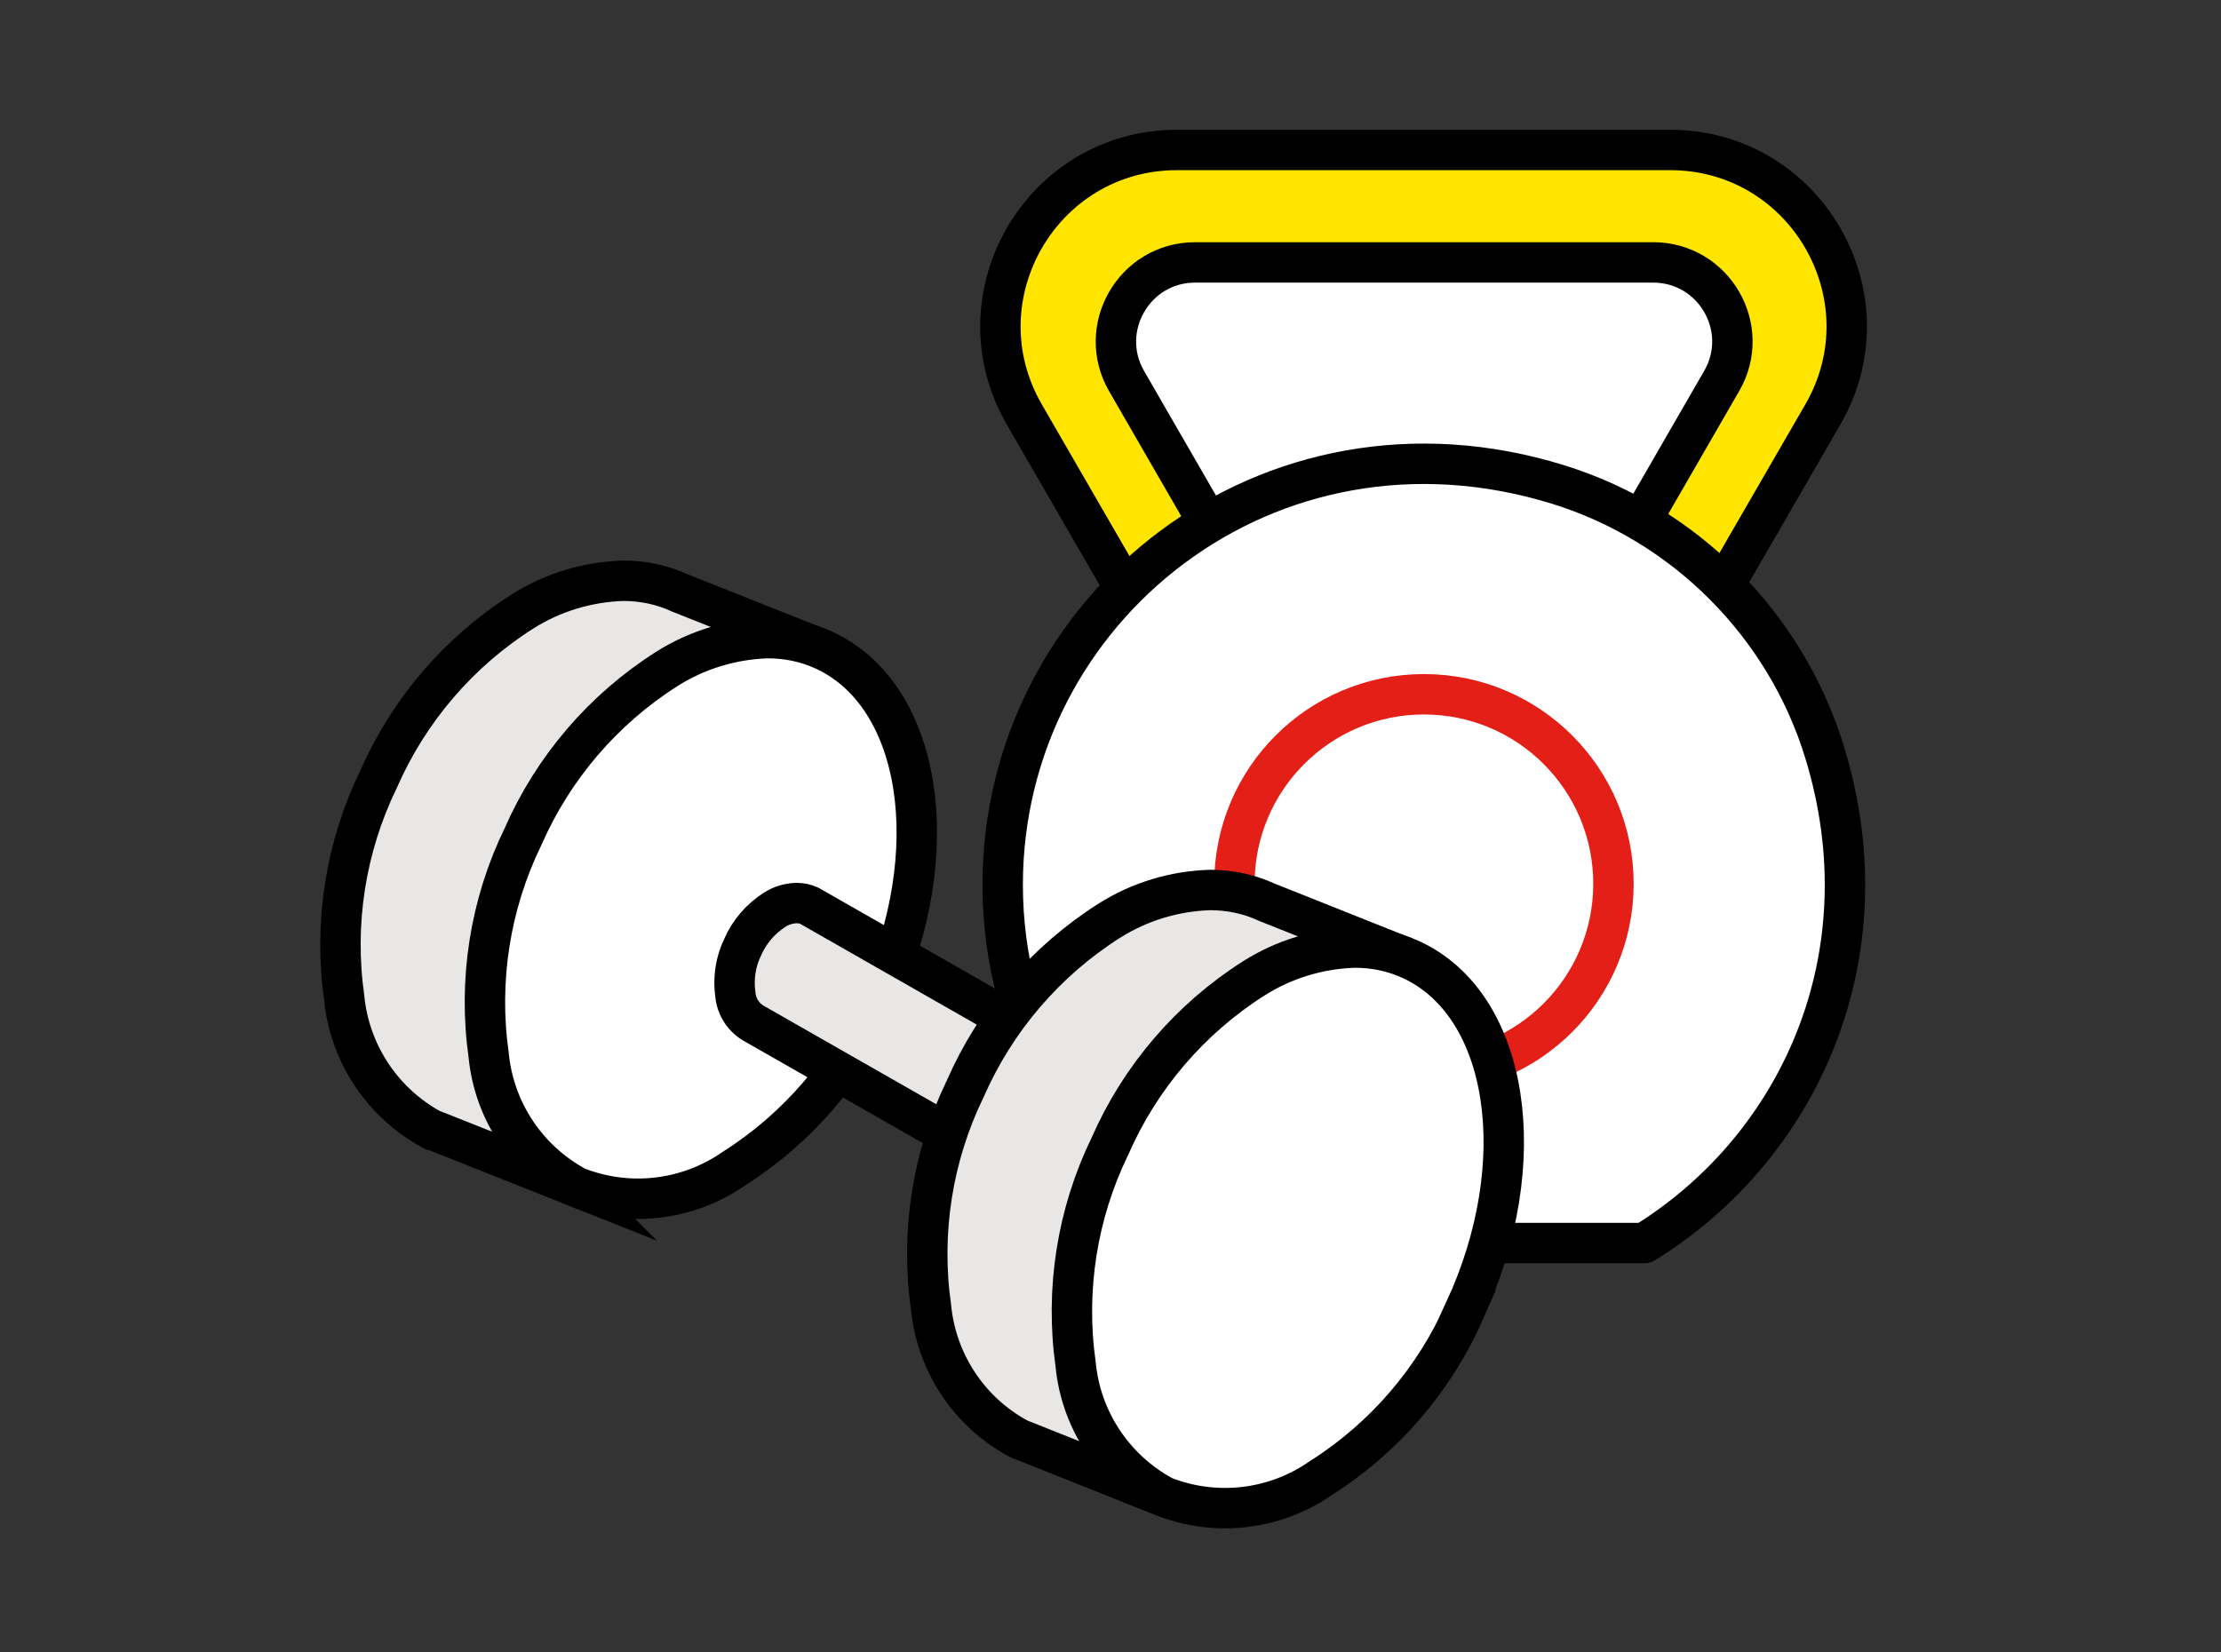 <?xml version="1.0" encoding="UTF-8"?>
<svg id="design" xmlns="http://www.w3.org/2000/svg" viewBox="0 0 124.22 92.44">
  <rect x="0" y="0" width="124.22" height="92.44" fill="#333333" stroke="none"/>
  <defs>
    <style>
      .cls-1 {
        fill: #e9e7e6;
      }

      .cls-1, .cls-2 {
        stroke-miterlimit: 10;
      }

      .cls-1, .cls-2, .cls-3, .cls-4 {
        stroke: #000;
      }

      .cls-1, .cls-2, .cls-3, .cls-4, .cls-5 {
        stroke-width: 2.26px;
      }

      .cls-2, .cls-3, .cls-5 {
        fill: #fff;
      }

      .cls-3, .cls-4, .cls-5 {
        stroke-linecap: round;
        stroke-linejoin: round;
      }

      .cls-4 {
        fill: #ffe500;
      }

      .cls-5 {
        stroke: #e41f17;
      }
    </style>
  </defs>
  <path class="cls-4" d="m88.18,47.07c-3.8,6.58-13.29,6.58-17.09,0l-6.9-11.94-6.9-11.94c-3.8-6.58.95-14.8,8.54-14.8h27.58c7.59,0,12.34,8.22,8.54,14.8l-6.9,11.94-6.9,11.94Z"/>
  <path class="cls-3" d="m83.47,43.5c-1.7,2.95-5.96,2.95-7.66,0l-6.4-11.09-6.4-11.09c-1.7-2.95.43-6.64,3.83-6.64h25.62c3.41,0,5.54,3.69,3.83,6.64l-6.4,11.09-6.4,11.09Z"/>
  <path class="cls-3" d="m67.3,69.54h24.67c8.64-5.33,13.6-16.04,10.07-27.49-2.18-7.09-7.8-12.74-14.88-14.94-16.21-5.03-31.08,6.94-31.08,22.39,0,8.48,4.49,15.89,11.22,20.04Z"/>
  <path class="cls-1" d="m32.08,66.34l-7.9-3.14h-.03c-2.76-1.5-4.6-4.27-4.9-7.39-.59-4.17.08-8.43,1.92-12.21,1.69-3.86,4.49-7.13,8.05-9.39,1.69-1.07,3.64-1.66,5.64-1.72,1.09,0,2.17.22,3.16.68l7.9,3.14c.11.04.16.17.11.27l-13.69,29.66c-.05.1-.16.14-.26.1Z"/>
  <path class="cls-2" d="m49.11,55.98c-1.69,3.86-4.49,7.13-8.05,9.39-2.58,1.8-5.88,2.19-8.81,1.04-2.77-1.49-4.62-4.26-4.92-7.39-.59-4.17.08-8.43,1.92-12.21,1.69-3.86,4.49-7.13,8.05-9.39,1.69-1.07,3.64-1.66,5.64-1.72,1.09,0,2.17.22,3.16.68,5.48,2.53,6.82,11.32,3,19.6Z"/>
  <circle class="cls-5" cx="79.64" cy="49.44" r="10.6"/>
  <path class="cls-1" d="m73.42,66.75h0l-28.16-16.08c-.22-.1-.46-.15-.7-.15-.44.01-.87.14-1.24.38-.78.5-1.4,1.22-1.77,2.06-.41.83-.55,1.77-.42,2.69.07.69.47,1.3,1.08,1.63l27.76,15.85,3.45-6.38Z"/>
  <path class="cls-1" d="m64.9,83.65l-7.88-3.14s-.05-.02-.07-.03c-2.75-1.49-4.58-4.25-4.88-7.37-.59-4.17.08-8.43,1.92-12.21,1.69-3.86,4.49-7.13,8.05-9.39,1.69-1.07,3.64-1.66,5.64-1.72,1.09,0,2.17.22,3.16.68l7.6,3.03c.27.11.39.42.27.68l-13.56,29.38c-.04.1-.16.14-.26.1Z"/>
  <path class="cls-2" d="m81.94,73.29c-1.69,3.86-4.49,7.13-8.05,9.39-2.58,1.8-5.88,2.19-8.81,1.04-2.77-1.49-4.62-4.26-4.92-7.39-.59-4.17.08-8.43,1.92-12.21,1.69-3.86,4.49-7.13,8.05-9.39,1.69-1.07,3.64-1.66,5.64-1.72,1.09,0,2.17.22,3.16.68,5.48,2.53,6.82,11.32,3,19.6Z"/>
</svg>